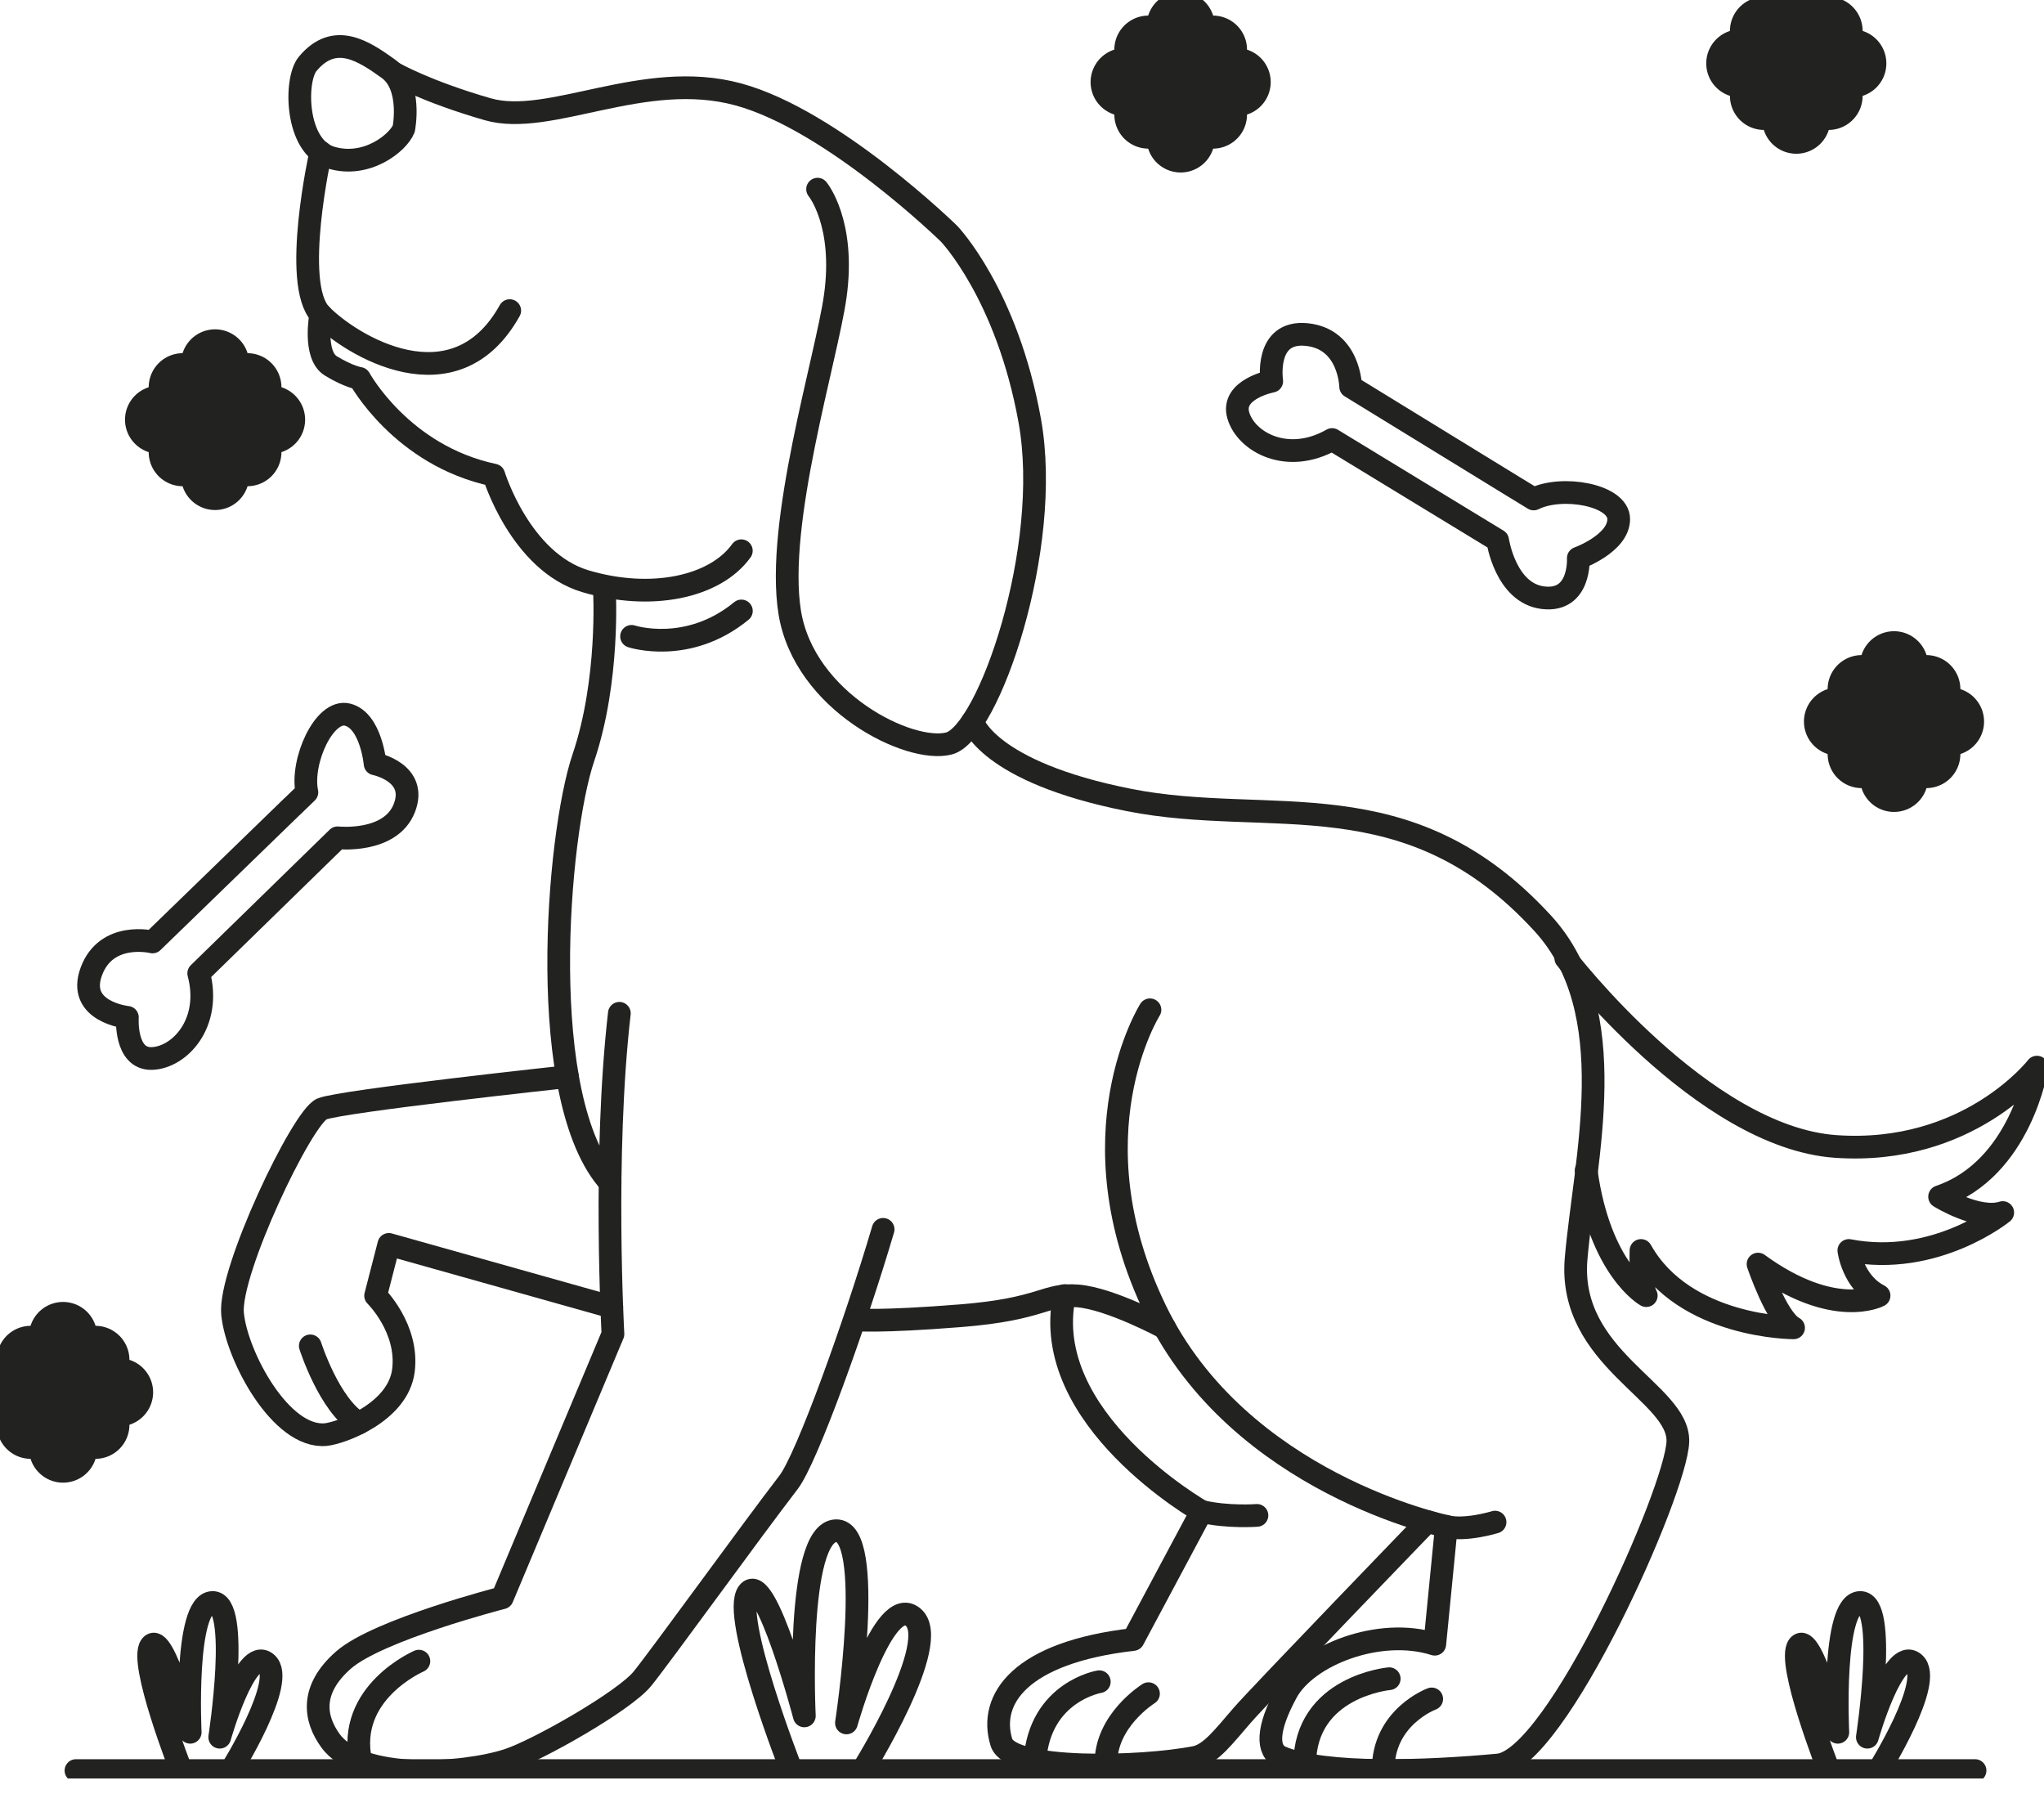 <svg width="90" height="79" viewBox="0 0 90 79" fill="none" xmlns="http://www.w3.org/2000/svg">
<g clip-path="url(#clip0_143_131)">
<path d="M35.999 8.329C35.999 8.329 37.228 9.813 36.778 13.041C36.397 15.763 34.137 23.025 34.773 26.962C35.412 30.901 40.059 33.19 41.79 32.731C43.522 32.273 46.346 24.121 45.344 18.535C44.343 12.947 41.79 10.292 41.79 10.292C41.79 10.292 36.677 5.29 32.507 4.156C28.339 3.022 24.204 5.598 21.469 4.808C18.736 4.018 17.37 3.229 17.37 3.229" stroke="#222221" stroke-linecap="round" stroke-linejoin="round"/>
<path d="M14.123 6.699C14.123 6.699 12.825 12.504 14.123 13.844C15.421 15.184 20.016 18.029 22.444 13.675" stroke="#222221" stroke-linecap="round" stroke-linejoin="round"/>
<path d="M14.123 13.842C14.123 13.842 13.781 15.628 14.567 16.109C15.352 16.591 15.831 16.66 15.831 16.66C15.831 16.66 17.677 20.059 21.743 20.918C21.743 20.918 22.904 24.73 25.774 25.589C28.644 26.447 31.48 25.864 32.642 24.248" stroke="#222221" stroke-linecap="round" stroke-linejoin="round"/>
<path d="M17.779 5.667C17.779 5.667 18.154 3.779 17.094 3.022C16.035 2.266 14.741 1.374 13.544 2.816C12.966 3.512 12.995 6.457 14.567 6.936C16.138 7.418 17.54 6.284 17.779 5.665V5.667Z" stroke="#222221" stroke-linecap="round" stroke-linejoin="round"/>
<path d="M26.614 25.985C26.614 25.985 26.846 29.943 25.687 33.359C24.528 36.775 23.559 48.453 26.863 52.071" stroke="#222221" stroke-linecap="round" stroke-linejoin="round"/>
<path d="M27.808 28.017C27.808 28.017 30.29 28.832 32.644 26.898" stroke="#222221" stroke-linecap="round" stroke-linejoin="round"/>
<path d="M42.821 31.769C42.821 31.769 43.449 33.978 49.705 35.22C55.961 36.462 61.974 34.157 67.931 40.654C71.496 44.543 69.785 50.977 69.399 55.402C69.014 59.827 73.955 61.303 73.878 63.475C73.802 65.648 68.539 77.468 65.963 77.708C62.847 77.996 58.352 78.173 56.425 77.37C55.764 77.093 55.768 76.128 56.657 74.498C57.547 72.868 60.742 71.614 63.175 72.389L63.685 67.201C63.685 67.201 54.571 65.338 50.866 57.653C47.158 49.968 50.634 44.458 50.634 44.458" stroke="#222221" stroke-linecap="round" stroke-linejoin="round"/>
<path d="M38.885 54.124C37.666 58.26 35.53 64.212 34.719 65.265C33.079 67.395 29.09 72.918 28.287 73.908C27.485 74.898 23.647 77.074 22.363 77.489C20.408 78.123 15.865 78.438 14.554 76.641C13.841 75.663 13.642 74.386 15.126 73.085C16.653 71.749 22.116 70.346 22.116 70.346L26.989 58.735C26.989 58.735 26.55 50.886 27.271 44.612" stroke="#222221" stroke-linecap="round" stroke-linejoin="round"/>
<path d="M37.664 58.105C37.664 58.105 38.661 58.218 42.309 57.926C45.958 57.634 46.006 56.94 47.455 57.055C48.902 57.172 51.283 58.46 51.283 58.46" stroke="#222221" stroke-linecap="round" stroke-linejoin="round"/>
<path d="M26.937 57.547L17.121 54.787L16.539 57.045C16.539 57.045 17.996 58.472 17.764 60.336C17.532 62.199 14.994 63.097 14.345 63.16C12.369 63.349 10.413 59.69 10.239 57.837C10.065 55.984 13.308 49.172 14.177 48.822C15.046 48.472 24.984 47.401 24.984 47.401" stroke="#222221" stroke-linecap="round" stroke-linejoin="round"/>
<path d="M62.845 66.989C62.845 66.989 55.517 74.578 54.704 75.509C53.894 76.441 53.305 77.239 52.618 77.373C50.273 77.831 44.488 78 44.094 76.712C43.511 74.811 44.915 72.752 49.896 72.181L52.908 66.543C52.908 66.543 45.726 62.468 46.868 57.042" stroke="#222221" stroke-linecap="round" stroke-linejoin="round"/>
<path d="M68.943 42.186C68.943 42.186 74.977 50.066 80.827 50.475C86.676 50.883 89.689 46.982 89.689 46.982C89.689 46.982 88.994 51.465 85.403 52.686C85.403 52.686 87.082 53.735 88.183 53.385C88.183 53.385 85.229 55.79 81.407 55.054C81.407 55.054 81.581 56.451 82.738 57.042C82.738 57.042 80.769 58.101 77.409 55.654C77.409 55.654 78.22 58.062 78.973 58.46C78.973 58.46 74.166 58.468 72.255 55.054C72.255 55.054 72.197 56.509 72.487 57.042C72.487 57.042 70.436 55.904 69.839 51.53" stroke="#222221" stroke-linecap="round" stroke-linejoin="round"/>
<path d="M34.854 77.952C34.854 77.952 32.173 71.122 32.944 70.111C33.716 69.1 35.416 75.545 35.416 75.545C35.416 75.545 35.024 67.472 36.803 67.393C38.582 67.314 37.27 75.855 37.27 75.855C37.27 75.855 38.891 70.111 40.204 71.197C41.517 72.283 37.971 77.95 37.971 77.95" stroke="#222221" stroke-linecap="round" stroke-linejoin="round"/>
<path d="M80.528 77.952C80.528 77.952 78.649 73.164 79.191 72.458C79.732 71.751 80.922 76.266 80.922 76.266C80.922 76.266 80.646 70.609 81.894 70.553C83.141 70.499 82.222 76.483 82.222 76.483C82.222 76.483 83.358 72.458 84.279 73.219C85.2 73.979 82.713 77.952 82.713 77.952" stroke="#222221" stroke-linecap="round" stroke-linejoin="round"/>
<path d="M7.981 77.952C7.981 77.952 6.102 73.164 6.644 72.458C7.185 71.751 8.375 76.266 8.375 76.266C8.375 76.266 8.099 70.609 9.347 70.553C10.596 70.496 9.675 76.483 9.675 76.483C9.675 76.483 10.811 72.458 11.732 73.219C12.653 73.979 10.166 77.952 10.166 77.952" stroke="#222221" stroke-linecap="round" stroke-linejoin="round"/>
<path d="M12.866 35.506L6.716 41.471C6.716 41.471 4.69 40.975 4.023 42.765C3.355 44.556 5.609 44.791 5.609 44.791C5.609 44.791 5.482 46.644 6.691 46.602C7.9 46.561 9.333 45.054 8.75 42.853L14.865 36.886C14.865 36.886 17.194 37.14 17.803 35.577C18.413 34.011 16.516 33.63 16.516 33.63C16.516 33.63 16.346 31.739 15.313 31.466C14.28 31.193 13.229 33.523 13.513 34.883L12.868 35.508" stroke="#222221" stroke-linecap="round" stroke-linejoin="round"/>
<path d="M66.766 21.501L59.471 17.024C59.471 17.024 59.436 14.928 57.545 14.73C55.654 14.532 55.996 16.783 55.996 16.783C55.996 16.783 54.179 17.129 54.526 18.294C54.87 19.459 56.684 20.472 58.654 19.351L65.943 23.79C65.943 23.79 66.285 26.12 67.946 26.316C69.607 26.514 69.495 24.574 69.495 24.574C69.495 24.574 71.272 23.932 71.274 22.856C71.276 21.783 68.767 21.349 67.531 21.968L66.766 21.499" stroke="#222221" stroke-linecap="round" stroke-linejoin="round"/>
<path d="M61.169 73.908C61.169 73.908 57.466 74.24 57.447 77.671" stroke="#222221" stroke-linecap="round" stroke-linejoin="round"/>
<path d="M48.403 74.04C48.403 74.04 45.79 74.473 45.57 77.489" stroke="#222221" stroke-linecap="round" stroke-linejoin="round"/>
<path d="M50.569 74.567C50.569 74.567 48.633 75.768 48.699 77.708" stroke="#222221" stroke-linecap="round" stroke-linejoin="round"/>
<path d="M63.04 74.798C63.04 74.798 60.873 75.597 60.906 77.952" stroke="#222221" stroke-linecap="round" stroke-linejoin="round"/>
<path d="M13.663 59.254C13.663 59.254 14.492 61.859 15.8 62.655" stroke="#222221" stroke-linecap="round" stroke-linejoin="round"/>
<path d="M18.444 73.135C18.444 73.135 15.222 74.517 15.887 77.562" stroke="#222221" stroke-linecap="round" stroke-linejoin="round"/>
<path d="M65.829 67.014C65.829 67.014 64.52 67.418 63.681 67.203" stroke="#222221" stroke-linecap="round" stroke-linejoin="round"/>
<path d="M55.345 66.718C55.345 66.718 54.068 66.816 52.91 66.545" stroke="#222221" stroke-linecap="round" stroke-linejoin="round"/>
<path d="M3.345 77.952H86.964" stroke="#222221" stroke-linecap="round" stroke-linejoin="round"/>
<path d="M51.986 1.136V2.186" stroke="#222221" stroke-width="3" stroke-linecap="round" stroke-linejoin="round"/>
<path d="M51.986 5.044V6.094" stroke="#222221" stroke-width="3" stroke-linecap="round" stroke-linejoin="round"/>
<path d="M54.451 3.614H53.408" stroke="#222221" stroke-width="3" stroke-linecap="round" stroke-linejoin="round"/>
<path d="M50.565 3.614H49.52" stroke="#222221" stroke-width="3" stroke-linecap="round" stroke-linejoin="round"/>
<path d="M53.408 2.186L52.807 2.791" stroke="#222221" stroke-width="3" stroke-linecap="round" stroke-linejoin="round"/>
<path d="M51.167 4.44L50.565 5.044" stroke="#222221" stroke-width="3" stroke-linecap="round" stroke-linejoin="round"/>
<path d="M53.408 5.044L52.807 4.44" stroke="#222221" stroke-width="3" stroke-linecap="round" stroke-linejoin="round"/>
<path d="M51.167 2.791L50.565 2.186" stroke="#222221" stroke-width="3" stroke-linecap="round" stroke-linejoin="round"/>
<path d="M9.47 15.999V17.049" stroke="#222221" stroke-width="3" stroke-linecap="round" stroke-linejoin="round"/>
<path d="M9.47 19.907V20.955" stroke="#222221" stroke-width="3" stroke-linecap="round" stroke-linejoin="round"/>
<path d="M11.935 18.477H10.892" stroke="#222221" stroke-width="3" stroke-linecap="round" stroke-linejoin="round"/>
<path d="M8.047 18.477H7.004" stroke="#222221" stroke-width="3" stroke-linecap="round" stroke-linejoin="round"/>
<path d="M10.892 17.049L10.289 17.654" stroke="#222221" stroke-width="3" stroke-linecap="round" stroke-linejoin="round"/>
<path d="M8.651 19.302L8.047 19.907" stroke="#222221" stroke-width="3" stroke-linecap="round" stroke-linejoin="round"/>
<path d="M10.892 19.907L10.289 19.302" stroke="#222221" stroke-width="3" stroke-linecap="round" stroke-linejoin="round"/>
<path d="M8.651 17.654L8.047 17.049" stroke="#222221" stroke-width="3" stroke-linecap="round" stroke-linejoin="round"/>
<path d="M79.093 0.313V1.361" stroke="#222221" stroke-width="3" stroke-linecap="round" stroke-linejoin="round"/>
<path d="M79.093 4.221V5.269" stroke="#222221" stroke-width="3" stroke-linecap="round" stroke-linejoin="round"/>
<path d="M81.559 2.791H80.513" stroke="#222221" stroke-width="3" stroke-linecap="round" stroke-linejoin="round"/>
<path d="M77.671 2.791H76.628" stroke="#222221" stroke-width="3" stroke-linecap="round" stroke-linejoin="round"/>
<path d="M80.514 1.361L79.912 1.967" stroke="#222221" stroke-width="3" stroke-linecap="round" stroke-linejoin="round"/>
<path d="M78.272 3.614L77.671 4.221" stroke="#222221" stroke-width="3" stroke-linecap="round" stroke-linejoin="round"/>
<path d="M80.514 4.221L79.912 3.614" stroke="#222221" stroke-width="3" stroke-linecap="round" stroke-linejoin="round"/>
<path d="M78.272 1.967L77.671 1.361" stroke="#222221" stroke-width="3" stroke-linecap="round" stroke-linejoin="round"/>
<path d="M2.776 58.82V59.871" stroke="#222221" stroke-width="3" stroke-linecap="round" stroke-linejoin="round"/>
<path d="M2.776 62.728V63.777" stroke="#222221" stroke-width="3" stroke-linecap="round" stroke-linejoin="round"/>
<path d="M5.242 61.298H4.199" stroke="#222221" stroke-width="3" stroke-linecap="round" stroke-linejoin="round"/>
<path d="M1.354 61.298H0.311" stroke="#222221" stroke-width="3" stroke-linecap="round" stroke-linejoin="round"/>
<path d="M4.199 59.871L3.596 60.475" stroke="#222221" stroke-width="3" stroke-linecap="round" stroke-linejoin="round"/>
<path d="M1.957 62.124L1.354 62.728" stroke="#222221" stroke-width="3" stroke-linecap="round" stroke-linejoin="round"/>
<path d="M4.199 62.728L3.596 62.124" stroke="#222221" stroke-width="3" stroke-linecap="round" stroke-linejoin="round"/>
<path d="M1.957 60.475L1.354 59.871" stroke="#222221" stroke-width="3" stroke-linecap="round" stroke-linejoin="round"/>
<path d="M83.396 29.29V30.341" stroke="#222221" stroke-width="3" stroke-linecap="round" stroke-linejoin="round"/>
<path d="M83.396 33.198V34.247" stroke="#222221" stroke-width="3" stroke-linecap="round" stroke-linejoin="round"/>
<path d="M85.861 31.768H84.818" stroke="#222221" stroke-width="3" stroke-linecap="round" stroke-linejoin="round"/>
<path d="M81.973 31.768H80.93" stroke="#222221" stroke-width="3" stroke-linecap="round" stroke-linejoin="round"/>
<path d="M84.818 30.341L84.215 30.945" stroke="#222221" stroke-width="3" stroke-linecap="round" stroke-linejoin="round"/>
<path d="M82.577 32.594L81.973 33.198" stroke="#222221" stroke-width="3" stroke-linecap="round" stroke-linejoin="round"/>
<path d="M84.818 33.198L84.215 32.594" stroke="#222221" stroke-width="3" stroke-linecap="round" stroke-linejoin="round"/>
<path d="M82.577 30.945L81.973 30.341" stroke="#222221" stroke-width="3" stroke-linecap="round" stroke-linejoin="round"/>
</g>
<defs>
<clipPath id="clip0_143_131">
<rect width="90" height="78.3" fill="white"/>
</clipPath>
</defs>
</svg>
